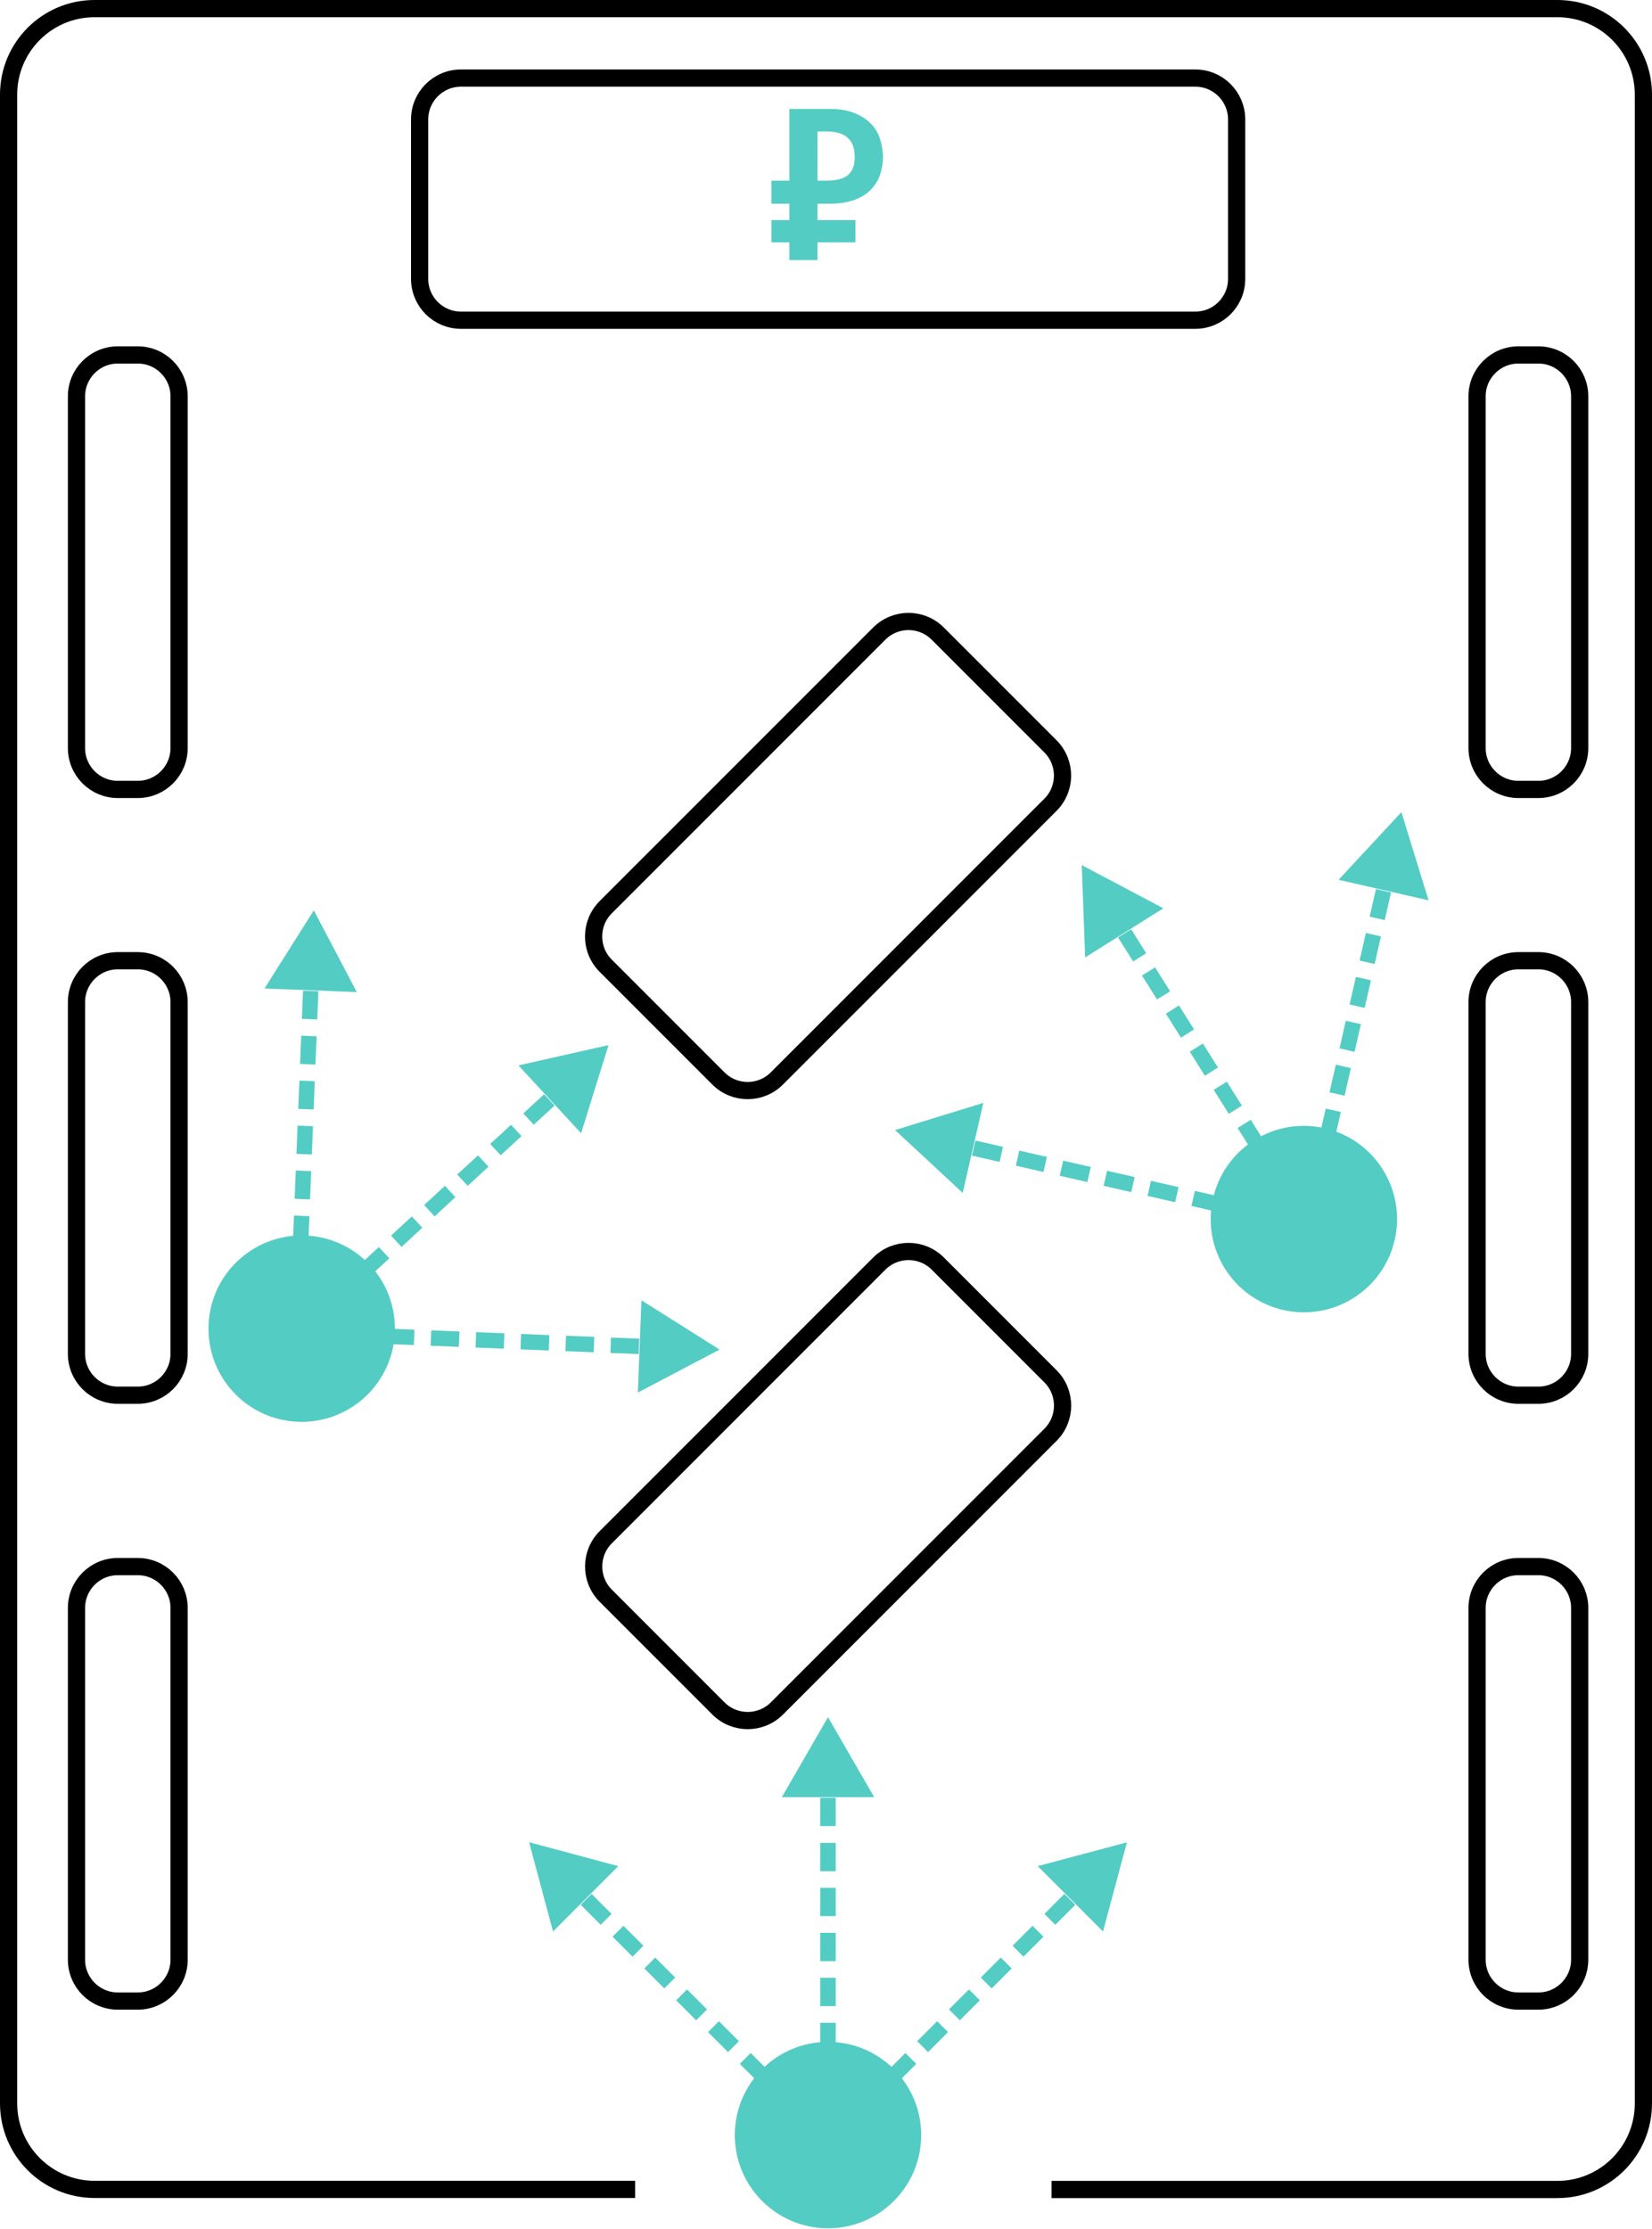 <svg width="192" height="259" viewBox="0 0 192 259" fill="none" xmlns="http://www.w3.org/2000/svg">
<path d="M138.92 9.071H53.576C50.921 9.071 48.77 11.223 48.77 13.877V32.398C48.77 35.053 50.921 37.204 53.576 37.204H138.92C141.575 37.204 143.727 35.053 143.727 32.398V13.877C143.727 11.223 141.575 9.071 138.92 9.071Z" stroke="black" stroke-width="2"/>
<path d="M102.19 73.613L70.397 105.404C68.52 107.281 68.52 110.324 70.397 112.201L83.494 125.297C85.371 127.174 88.414 127.174 90.291 125.297L122.083 93.506C123.96 91.629 123.96 88.586 122.083 86.709L108.987 73.613C107.11 71.736 104.067 71.736 102.19 73.613Z" stroke="black" stroke-width="2"/>
<path d="M102.195 146.806L70.403 178.598C68.526 180.475 68.526 183.518 70.403 185.395L83.499 198.491C85.376 200.368 88.42 200.368 90.297 198.491L122.089 166.699C123.966 164.823 123.966 161.779 122.089 159.902L108.993 146.806C107.116 144.929 104.072 144.929 102.195 146.806Z" stroke="black" stroke-width="2"/>
<path d="M16.008 41.238H13.696C11.041 41.238 8.889 43.39 8.889 46.044V86.912C8.889 89.566 11.041 91.718 13.696 91.718H16.008C18.663 91.718 20.815 89.566 20.815 86.912V46.044C20.815 43.39 18.663 41.238 16.008 41.238Z" stroke="black" stroke-width="2"/>
<path d="M16.008 111.618H13.696C11.041 111.618 8.889 113.77 8.889 116.424V157.291C8.889 159.946 11.041 162.098 13.696 162.098H16.008C18.663 162.098 20.815 159.946 20.815 157.291V116.424C20.815 113.77 18.663 111.618 16.008 111.618Z" stroke="black" stroke-width="2"/>
<path d="M16.008 182.009H13.696C11.041 182.009 8.889 184.161 8.889 186.815V227.682C8.889 230.336 11.041 232.488 13.696 232.488H16.008C18.663 232.488 20.815 230.336 20.815 227.682V186.815C20.815 184.161 18.663 182.009 16.008 182.009Z" stroke="black" stroke-width="2"/>
<path d="M178.79 41.238H176.477C173.822 41.238 171.67 43.39 171.67 46.044V86.912C171.67 89.566 173.822 91.718 176.477 91.718H178.79C181.444 91.718 183.596 89.566 183.596 86.912V46.044C183.596 43.39 181.444 41.238 178.79 41.238Z" stroke="black" stroke-width="2"/>
<path d="M178.79 111.618H176.477C173.822 111.618 171.67 113.77 171.67 116.424V157.291C171.67 159.946 173.822 162.098 176.477 162.098H178.79C181.444 162.098 183.596 159.946 183.596 157.291V116.424C183.596 113.77 181.444 111.618 178.79 111.618Z" stroke="black" stroke-width="2"/>
<path d="M178.79 182.009H176.477C173.822 182.009 171.67 184.161 171.67 186.815V227.682C171.67 230.336 173.822 232.488 176.477 232.488H178.79C181.444 232.488 183.596 230.336 183.596 227.682V186.815C183.596 184.161 181.444 182.009 178.79 182.009Z" stroke="black" stroke-width="2"/>
<path d="M122.216 254.378H181.007C186.527 254.378 191 249.905 191 244.385V10.993C191 5.473 186.527 1 181.007 1H10.993C5.473 1 1 5.473 1 10.993V244.375C1 249.895 5.473 254.368 10.993 254.368H73.819" stroke="black" stroke-width="2" stroke-miterlimit="10"/>
<path d="M89.658 20.985H91.742V12.657H96.415C97.538 12.657 98.49 12.809 99.28 13.124C100.07 13.438 100.708 13.847 101.203 14.351C101.697 14.856 102.059 15.455 102.278 16.131C102.497 16.807 102.621 17.511 102.621 18.225C102.621 18.939 102.506 19.652 102.278 20.309C102.05 20.966 101.688 21.537 101.203 22.041C100.717 22.546 100.07 22.945 99.28 23.231C98.49 23.516 97.538 23.669 96.415 23.669H95.007V25.572H99.423V28.161H95.007V30.217H91.742V28.161H89.658V25.572H91.742V23.669H89.658V20.985ZM96.082 20.985C96.529 20.985 96.958 20.947 97.348 20.871C97.738 20.794 98.09 20.661 98.385 20.461C98.68 20.262 98.918 19.985 99.09 19.624C99.261 19.262 99.337 18.796 99.337 18.234C99.337 17.673 99.251 17.187 99.09 16.807C98.918 16.426 98.69 16.122 98.385 15.893C98.081 15.665 97.738 15.512 97.348 15.417C96.958 15.322 96.529 15.274 96.082 15.274H95.007V20.994H96.082V20.985Z" fill="#53CCC4"/>
<path d="M85.401 248.058C85.401 242.081 90.255 237.228 96.232 237.228C102.209 237.228 107.063 242.081 107.063 248.058C107.063 254.035 102.209 258.889 96.232 258.889C90.255 258.889 85.401 254.035 85.401 248.058Z" fill="#53CCC4"/>
<path d="M97.128 208.876H95.329V212.159H97.128V208.876ZM97.128 214.11H95.329V217.403H97.128V214.11ZM97.128 219.335H95.329V222.619H97.128V219.335ZM97.128 224.56H95.329V227.853H97.128V224.56ZM97.128 229.785H95.329V233.078H97.128V229.785ZM97.128 235.01H95.329V238.303H97.128V235.01ZM97.128 240.235H95.329V243.528H97.128V240.235Z" fill="#53CCC4"/>
<path d="M101.601 208.799L96.233 199.501L90.865 208.799H101.601Z" fill="#53CCC4"/>
<path d="M122.654 223.627L124.976 221.305L123.71 220.039L121.388 222.361L122.654 223.627ZM118.952 227.329L121.274 225.007L120.008 223.741L117.686 226.063L118.952 227.329ZM115.259 231.022L117.581 228.7L116.315 227.434L113.993 229.756L115.259 231.022ZM111.557 234.724L113.879 232.402L112.613 231.136L110.291 233.458L111.557 234.724ZM107.864 238.417L110.186 236.095L108.92 234.829L106.598 237.151L107.864 238.417ZM104.171 242.11L106.493 239.787L105.227 238.522L102.905 240.844L104.171 242.11ZM100.468 245.812L102.791 243.49L101.525 242.224L99.203 244.546L100.468 245.812Z" fill="#53CCC4"/>
<path d="M128.195 224.408L130.974 214.044L120.609 216.813L128.195 224.408Z" fill="#53CCC4"/>
<path d="M71.078 222.361L68.755 220.039L67.49 221.305L69.812 223.627L71.078 222.361ZM74.78 226.063L72.458 223.741L71.192 225.007L73.514 227.329L74.78 226.063ZM78.473 229.756L76.151 227.434L74.885 228.7L77.207 231.022L78.473 229.756ZM82.175 233.458L79.853 231.136L78.587 232.402L80.91 234.724L82.175 233.458ZM85.878 237.151L83.555 234.829L82.29 236.095L84.612 238.417L85.878 237.151ZM89.571 240.844L87.248 238.522L85.983 239.787L88.305 242.11L89.571 240.844ZM93.273 244.546L90.951 242.224L89.685 243.49L92.007 245.812L93.273 244.546Z" fill="#53CCC4"/>
<path d="M71.86 216.813L61.495 214.034L64.274 224.408L71.86 216.813Z" fill="#53CCC4"/>
<path d="M27.717 146.414C32.114 142.35 38.967 142.626 43.022 147.014C47.086 151.411 46.809 158.263 42.412 162.317C38.015 166.381 31.163 166.105 27.108 161.718C23.044 157.321 23.32 150.468 27.708 146.414" fill="#53CCC4"/>
<path d="M62.038 130.673L64.455 128.446L63.237 127.133L60.819 129.36L62.038 130.673ZM58.192 134.223L60.61 131.996L59.392 130.683L56.974 132.91L58.192 134.223ZM54.357 137.773L56.774 135.546L55.556 134.233L53.139 136.46L54.357 137.773ZM50.512 141.323L52.929 139.086L51.711 137.773L49.293 140L50.512 141.323ZM46.666 144.873L49.084 142.636L47.866 141.323L45.448 143.55L46.666 144.863V144.873ZM42.831 148.423L45.248 146.196L44.03 144.882L41.613 147.11L42.831 148.423ZM38.986 151.973L41.403 149.746L40.185 148.432L37.768 150.659L38.986 151.973Z" fill="#53CCC4"/>
<path d="M67.538 131.662L70.726 121.422L60.257 123.782L67.538 131.662Z" fill="#53CCC4"/>
<path d="M70.945 157.188L74.228 157.321L74.295 155.532L71.011 155.399L70.945 157.188ZM65.72 156.979L69.003 157.112L69.07 155.323L65.786 155.189L65.71 156.979H65.72ZM60.494 156.769L63.778 156.903L63.845 155.113L60.561 154.98L60.494 156.769ZM55.269 156.56L58.553 156.693L58.62 154.904L55.336 154.771L55.269 156.56ZM50.044 156.351L53.328 156.484L53.404 154.695L50.12 154.561L50.054 156.351H50.044ZM44.819 156.141L48.102 156.274L48.169 154.485L44.886 154.352L44.819 156.141ZM39.594 155.932L42.877 156.065L42.944 154.276L39.66 154.143L39.594 155.932Z" fill="#53CCC4"/>
<path d="M74.132 161.793L83.631 156.797L74.551 151.067L74.132 161.793Z" fill="#53CCC4"/>
<path d="M36.872 118.452L37.005 115.169L35.216 115.093L35.083 118.376L36.872 118.443V118.452ZM36.662 123.677L36.796 120.394L35.006 120.327L34.873 123.611L36.662 123.687V123.677ZM36.453 128.902L36.586 125.619L34.797 125.552L34.664 128.836L36.453 128.902ZM36.244 134.127L36.377 130.844L34.588 130.777L34.454 134.061L36.244 134.127ZM36.034 139.352L36.167 136.069L34.378 135.993L34.245 139.276L36.034 139.352ZM35.825 144.577L35.958 141.294L34.169 141.227L34.036 144.511L35.825 144.577ZM35.615 149.802L35.749 146.519L33.959 146.452L33.826 149.736L35.615 149.802Z" fill="#53CCC4"/>
<path d="M41.468 115.264L36.472 105.766L30.742 114.845L41.468 115.264Z" fill="#53CCC4"/>
<path d="M142.365 147.394C139.186 142.331 140.718 135.641 145.781 132.462C150.845 129.283 157.536 130.815 160.715 135.878C163.893 140.942 162.361 147.632 157.298 150.811C152.234 153.99 145.544 152.458 142.365 147.394Z" fill="#53CCC4"/>
<path d="M133.218 110.752L131.467 107.964L129.944 108.916L131.696 111.704L133.218 110.752ZM135.998 115.178L134.246 112.389L132.723 113.341L134.475 116.12L135.998 115.168V115.178ZM138.777 119.603L137.025 116.815L135.503 117.767L137.254 120.555L138.777 119.603ZM141.556 124.029L139.805 121.24L138.282 122.192L140.033 124.981L141.556 124.029ZM144.335 128.455L142.584 125.666L141.061 126.618L142.812 129.406L144.335 128.455ZM147.114 132.88L145.363 130.101L143.84 131.053L145.591 133.832L147.114 132.88ZM149.893 137.306L148.142 134.517L146.619 135.469L148.37 138.257L149.893 137.306Z" fill="#53CCC4"/>
<path d="M135.207 105.527L125.727 100.512L126.117 111.238L135.207 105.527Z" fill="#53CCC4"/>
<path d="M160.936 106.899L161.668 103.692L159.917 103.292L159.184 106.499L160.936 106.899ZM159.765 112L160.498 108.793L158.747 108.393L158.014 111.601L159.765 112ZM158.604 117.102L159.337 113.894L157.585 113.494L156.853 116.702L158.604 117.102ZM157.433 122.203L158.166 118.995L156.415 118.596L155.682 121.803L157.433 122.203ZM156.272 127.304L157.005 124.097L155.254 123.697L154.521 126.904L156.272 127.304ZM155.101 132.405L155.834 129.198L154.083 128.798L153.35 132.006L155.101 132.405ZM153.94 137.507L154.673 134.299L152.922 133.899L152.189 137.107L153.94 137.507Z" fill="#53CCC4"/>
<path d="M166.034 104.606L162.874 94.356L155.574 102.217L166.034 104.606Z" fill="#53CCC4"/>
<path d="M116.572 133.242L113.365 132.509L112.965 134.26L116.172 134.993L116.572 133.242ZM121.673 134.412L118.466 133.679L118.066 135.431L121.274 136.163L121.673 134.412ZM126.775 135.583L123.567 134.85L123.168 136.601L126.375 137.334L126.775 135.583ZM131.876 136.753L128.669 136.021L128.269 137.772L131.477 138.505L131.876 136.753ZM136.978 137.924L133.77 137.191L133.371 138.942L136.578 139.675L136.978 137.924ZM142.079 139.095L138.872 138.362L138.472 140.113L141.679 140.846L142.079 139.095ZM147.171 140.256L143.964 139.523L143.564 141.274L146.771 142.007L147.171 140.256Z" fill="#53CCC4"/>
<path d="M114.288 128.133L104.028 131.293L111.889 138.592L114.288 128.133Z" fill="#53CCC4"/>
</svg>
